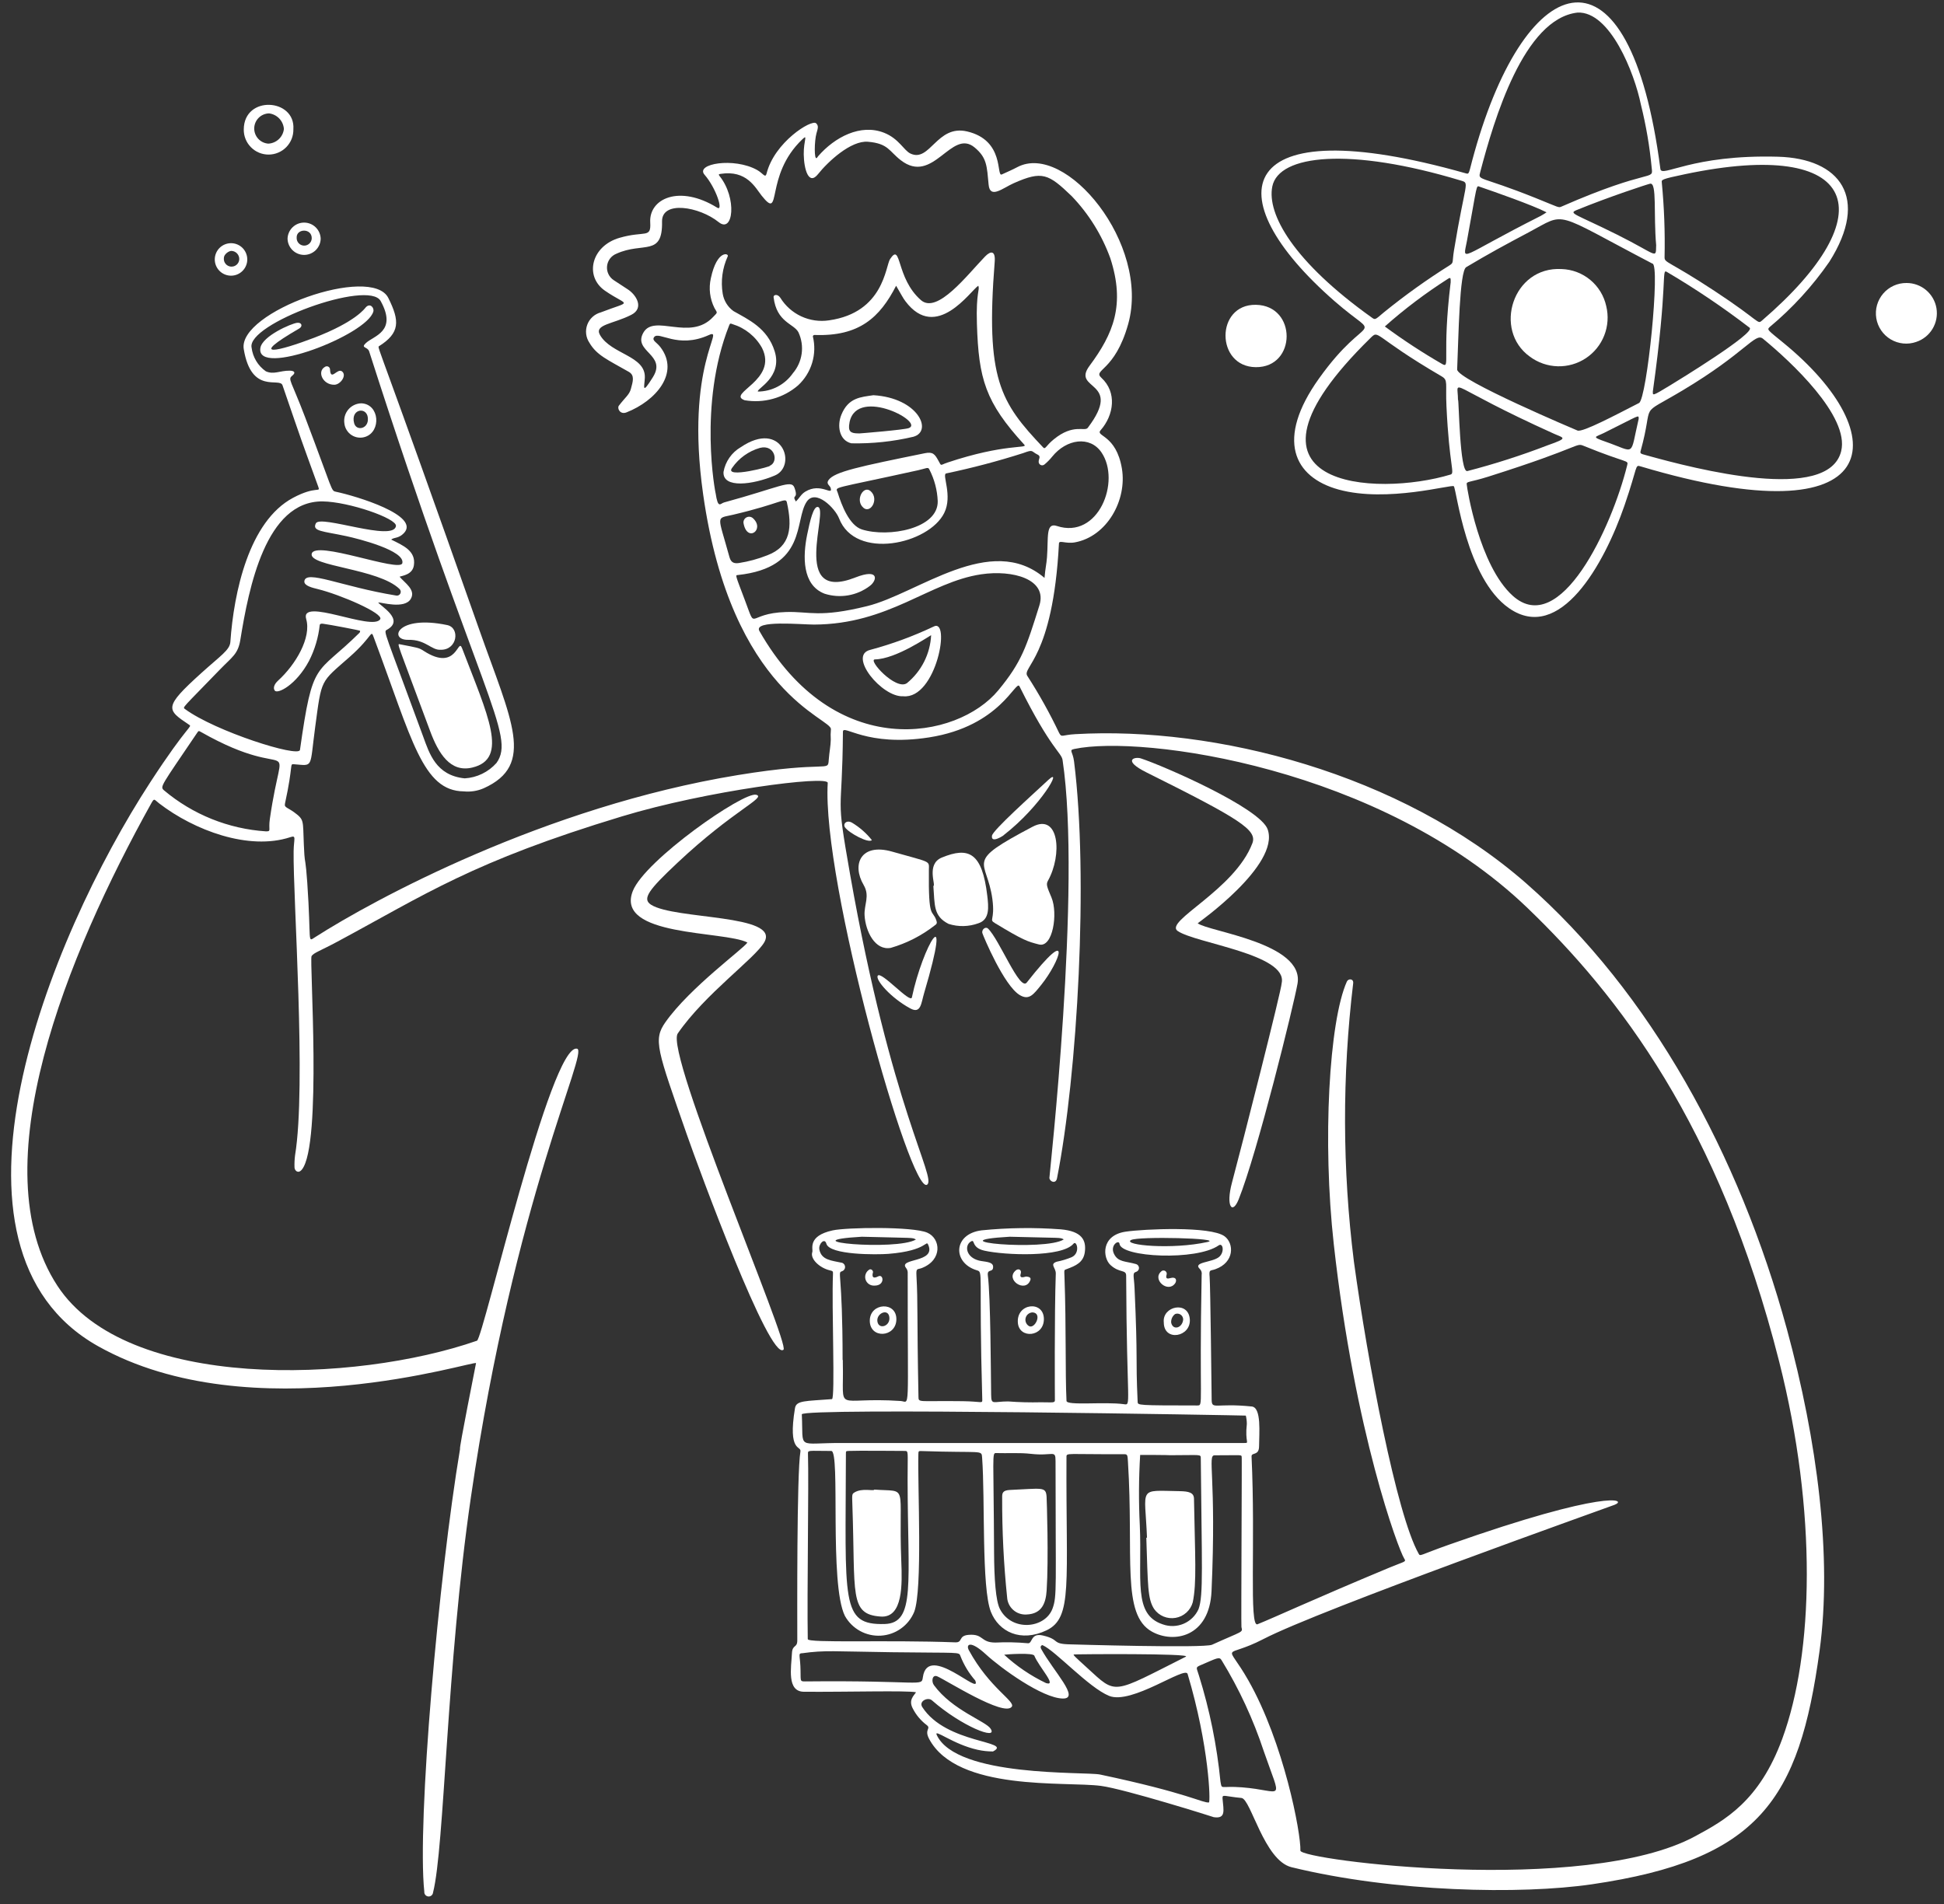 <svg width="147" height="144" viewBox="0 0 147 144" fill="none" xmlns="http://www.w3.org/2000/svg">
    <rect x="0" y="0" width="147" height="144" fill="#333333" stroke="none"/>
    <path d="M35.996 103.098C36.021 102.821 19.028 108.338 7.414 101.813C-5.75 94.419 3.658 71.007 11.357 59.172C14.26 54.711 14.571 54.996 14.291 54.808C12.584 53.663 12.343 53.505 15.237 50.891C16.68 49.588 17.377 49.162 17.419 48.555C17.682 44.788 18.824 39.433 22.155 37.653C23.904 36.72 24.24 37.282 24.072 36.826C22.597 32.756 23.05 34.05 21.362 29.137C21.146 28.507 19.002 29.878 18.431 26.397C17.971 23.586 28.09 19.986 29.364 22.535C30.235 24.279 30.253 25.18 28.652 26.188C28.506 26.279 28.682 26.177 36.25 47.651C38.661 54.495 40.516 57.847 36.575 59.618C36.102 59.824 35.585 59.904 35.072 59.853C31.958 59.819 31.17 55.978 28.294 48.291C28.004 47.516 28.302 48.042 26.43 49.692C24.206 51.652 24.331 51.284 23.832 55C23.408 58.156 23.725 57.913 22.226 57.8C21.879 57.774 22.2 57.8 21.55 60.772C21.474 61.122 21.763 61.024 22.479 61.615C23.065 62.096 22.87 62.281 23.016 64.647C23.049 65.176 23.116 65.045 23.234 66.746C23.55 71.329 23.216 71.268 23.832 70.877C28.259 68.041 41.198 61.016 55.76 58.625C62.669 57.492 62.599 58.425 62.667 57.476C62.712 56.862 62.814 56.402 62.821 55.943C62.804 55.684 62.807 55.425 62.831 55.167C62.973 54.339 55.311 52.534 53.167 37.368C51.778 27.537 54.905 24.748 53.599 25.341C51.23 26.414 49.808 25.001 49.46 25.501C49.28 25.758 49.65 25.872 49.946 26.264C51.417 28.209 49.591 30.317 47.374 31.189C46.88 31.384 46.653 30.874 46.794 30.687C47.283 30.043 47.587 29.861 47.707 29.409C47.861 28.843 48.009 28.384 47.546 28.121C45.936 27.201 45.128 26.871 44.572 25.927C44.438 25.728 44.353 25.5 44.324 25.262C44.296 25.024 44.324 24.782 44.408 24.557C44.491 24.332 44.627 24.131 44.804 23.969C44.981 23.807 45.195 23.69 45.426 23.627C47.874 22.685 47.523 23.212 45.747 21.987C44.181 20.907 44.696 18.61 46.846 17.987C48.77 17.429 49.241 18.063 49.168 16.825C49.063 15.013 51.383 13.939 54.235 15.709C54.721 16.01 54.158 14.228 53.276 13.215C52.548 12.38 55.506 11.883 57.249 12.855C57.701 13.107 57.87 13.509 57.968 13.121C58.558 10.758 61.357 9.011 61.71 9.323C61.921 9.51 61.843 9.721 61.739 10.084C61.581 10.641 61.547 12.149 61.767 11.945C61.806 11.909 61.828 11.857 61.864 11.816C63.117 10.371 65.076 9.335 66.858 10.044C67.979 10.489 68.342 11.378 68.851 11.616C70.324 12.302 70.844 9.411 73.121 9.939C76.001 10.606 75.312 13.397 75.753 13.194C76.148 13.012 76.546 12.842 76.93 12.639C80.571 10.714 87.002 18.451 85.311 24.507C84.302 28.124 82.597 27.942 83.286 28.575C84.469 29.662 84.242 31.386 83.22 32.545C82.811 33.01 84.403 32.852 84.835 35.438C85.235 37.832 83.703 40.574 81.285 41.019C80.582 41.147 80.09 40.822 80.075 41.102C79.621 49.841 77.225 50.454 77.691 51.131C78.581 52.51 79.381 53.946 80.086 55.428C80.288 55.811 80.293 55.581 81.313 55.525C91.84 54.916 105.895 58.463 115.42 66.819C124.79 75.04 131.517 87.32 135.12 100.525C137.42 108.972 138.56 117.764 137.589 124.863C136.049 136.126 133.028 140.658 120.372 142.511C115.006 143.296 105.397 143.111 97.662 141.219C95.582 140.71 94.586 136.047 93.877 135.982C92.568 135.862 92.414 135.658 92.446 136.045C92.523 136.923 92.713 137.571 91.784 137.435C91.769 137.419 85.064 135.31 83.255 135.069C80.572 134.712 72.386 135.519 70.255 131.51C69.868 130.78 70.439 130.743 70.068 130.463C69.633 130.134 69.278 129.711 69.028 129.227C68.672 128.569 69.116 128.236 69.267 127.987C68.578 127.843 64.044 127.974 60.789 127.949C59.48 127.939 59.831 126.119 59.885 125.032C59.918 124.357 60.29 124.657 60.289 124.064C60.289 122.341 60.242 111.45 60.526 109.78C60.606 109.307 59.552 109.896 60.115 106.498C60.213 105.907 60.907 105.974 62.91 105.817C63.166 105.797 62.88 98.806 62.987 96.379C62.997 96.149 62.983 96.131 62.757 96.079C61.997 95.905 61.24 95.221 61.425 94.693C61.501 94.469 61.032 93.477 62.965 93.055C64.016 92.825 69.013 92.748 70.118 93.228C71.14 93.675 71.282 95.291 69.705 95.903C69.375 96.031 69.266 95.87 69.299 96.472C69.421 98.709 69.326 99.19 69.452 105.633C69.461 106.112 69.423 105.927 72.81 105.973C74.266 105.992 74.286 106.185 74.276 105.839C74 96.066 74.378 96.228 73.859 96.071C72.014 95.514 72.059 93.321 74.228 93.052C76.215 92.852 78.216 92.827 80.208 92.975C81.817 93.117 82.153 93.799 82.031 94.7C81.925 95.484 81.341 95.73 80.671 95.979C80.447 96.061 80.473 96.011 80.493 96.564C80.632 100.451 80.541 103.709 80.646 105.952C80.664 106.329 83.537 105.997 84.977 106.199C85.57 106.283 85.198 106.408 85.157 96.482C85.157 95.992 84.667 96.308 83.976 95.679C83.378 95.136 83.228 93.423 85.136 93.149C86.505 92.951 91.538 92.717 92.601 93.503C93.316 94.031 93.368 95.47 91.897 95.993C91.514 96.129 91.412 95.983 91.469 96.576C91.526 97.168 91.618 105.492 91.622 105.862C91.633 106.651 91.924 106.092 94.653 106.374C95.403 106.45 95.211 108.407 95.208 109.369C95.208 110.141 94.622 109.812 94.639 110.157C94.945 116.652 94.444 123.101 95.087 122.844C96.406 122.317 99.203 121.004 105.052 118.565C106.252 118.064 106.355 118.144 106.178 117.867C105.753 117.191 102.445 108.4 100.855 94.085C99.992 86.32 100.5 77.25 101.845 74.238C101.953 73.996 102.357 74.002 102.325 74.355C101.485 81.35 101.503 88.42 102.378 95.411C103.423 103.045 105.61 114.57 107.274 117.505C107.407 117.739 107.322 117.617 109.613 116.81C121.513 112.614 123.104 113.411 122.095 113.808C121.616 113.996 99.842 121.729 95.534 123.964C92.49 125.542 92.673 124.061 94.392 127.079C97.079 131.8 98.378 138.64 98.333 139.964C98.31 140.674 119.844 143.391 128.187 138.876C130.42 137.668 133.037 136.239 134.774 131.497C137.145 125.026 137.419 114.357 134.538 102.986C129.989 85.029 122.33 75.237 115.514 68.679C104.425 58.01 86.336 55.564 81.243 56.644C80.795 56.739 81.121 56.822 81.217 57.588C82.316 66.306 81.485 81.249 79.928 89.118C79.837 89.574 79.364 89.363 79.353 89.084C79.346 88.908 81.797 67.113 80.349 57.483C80.263 56.906 79.458 56.665 77.091 51.908C76.818 51.358 75.674 54.924 70.256 55.77C65.504 56.513 63.748 54.74 63.74 55.342C63.69 62.046 63.154 59.706 64.277 66.104C67.414 83.922 70.85 89.1 70.103 89.599C68.867 90.42 62.139 66.652 62.591 59.211C62.627 58.615 53.429 59.804 47.039 61.741C35.713 65.169 32.153 67.651 25.533 71.208C24.208 71.92 23.717 72.058 23.559 72.312C23.39 72.581 24.361 86.582 22.828 88.455C22.532 88.818 22.273 88.509 22.27 88.295C22.259 87.987 22.273 87.68 22.312 87.375C23.179 82.123 22.15 67.843 22.203 64.378C22.218 63.415 22.433 63.157 21.95 63.317C18.799 64.35 14.678 62.791 12.047 60.77C11.647 60.464 11.68 60.324 11.434 60.764C5.076 72.203 -1.518 88.293 4.342 97.246C9.562 105.222 26.852 104.612 36.068 101.399C36.533 101.237 41.648 78.858 43.636 79.313C44.538 79.519 38.904 90.602 35.607 113.244C33.748 126.005 33.619 139.661 32.746 143.134C32.737 143.222 32.694 143.302 32.626 143.358C32.558 143.414 32.471 143.44 32.384 143.431C32.297 143.423 32.216 143.381 32.16 143.312C32.104 143.245 32.077 143.158 32.085 143.071C31.529 137.854 33.158 119.314 34.79 109.568C34.67 109.727 35.989 103.175 35.996 103.098ZM83.958 19.526C83.322 17.775 82.328 16.176 81.038 14.832C79.275 13.138 78.81 12.901 76.66 13.853C75.832 14.22 74.864 15.072 74.758 13.975C74.622 12.562 74.639 11.937 73.701 11.155C71.933 9.679 70.581 14.035 68.11 12.114C67.221 11.424 67.171 10.853 65.634 10.721C64.339 10.61 62.603 12.232 61.854 13.174C61.15 14.056 60.794 12.8 60.777 11.678C60.761 10.614 61.117 10.111 60.669 10.537C57.756 13.312 59.183 16.79 57.594 14.797C57.108 14.184 56.461 12.841 54.485 13.151C54.361 13.171 54.309 13.184 54.409 13.311C55.752 14.979 55.447 17.687 54.348 16.802C52.877 15.617 50.032 15.144 50.062 16.756C50.114 19.439 48.627 18.273 46.62 19.186C46.426 19.261 46.256 19.389 46.13 19.554C46.004 19.72 45.925 19.917 45.904 20.124C45.882 20.331 45.918 20.54 46.007 20.728C46.096 20.916 46.236 21.076 46.41 21.19C46.755 21.405 47.086 21.643 47.431 21.858C48.117 22.283 48.735 23.303 47.738 23.81C46.358 24.514 44.912 24.535 45.372 25.339C46.213 26.8 48.827 26.898 48.761 28.563C48.735 29.222 48.485 29.947 49.375 28.517C50.44 26.805 47.833 26.593 48.65 25.158C49.474 23.709 52.172 25.829 53.911 23.987C54.294 23.586 54.253 23.701 54.027 23.297C53.677 22.602 53.58 21.807 53.752 21.048C54.227 18.812 55.184 19.167 55.023 19.403C54.623 20.282 54.493 21.259 54.649 22.211C54.736 22.74 55.028 23.214 55.463 23.528C56.581 24.166 58.026 24.8 58.578 26.565C59.196 28.545 57.167 29.412 57.312 29.614C57.831 29.611 58.342 29.484 58.802 29.243C59.262 29.002 59.658 28.654 59.955 28.228C60.314 27.808 60.544 27.295 60.62 26.748C60.695 26.201 60.612 25.644 60.381 25.143C60.054 24.474 58.721 24.401 58.496 22.47C58.476 22.299 58.787 22.197 59.006 22.52C59.385 23.135 59.937 23.625 60.593 23.929C61.249 24.232 61.979 24.336 62.693 24.227C66.841 23.635 66.955 20.121 67.306 19.592C68.183 18.273 67.721 21.028 69.644 22.703C70.879 23.776 73.145 20.786 74.488 19.399C74.928 18.943 75.282 18.962 75.217 19.794C74.516 28.671 75.626 30.413 78.885 33.844C79.049 34.017 79.082 33.718 79.679 33.231C81.162 32.013 82.023 32.662 82.254 32.357C84.986 28.748 80.988 29.546 82.388 27.666C84.191 25.238 85.101 23.047 83.958 19.526ZM93.892 110.229C93.905 109.977 93.856 110.075 91.843 110.066C91.28 110.066 91.996 111.664 91.613 120.337C91.46 123.827 88.745 124.315 87.108 123.403C84.778 122.108 85.742 117.722 85.292 110.546C85.263 110.08 85.262 109.982 85.024 109.983C80.636 110.003 80.646 109.854 80.644 110.19C80.597 119.765 81.132 122.341 79.146 123.298C77.179 124.24 75.526 123.408 74.93 121.909C74.21 120.097 74.499 113.376 74.264 110.228C74.219 109.637 74.298 109.901 69.697 109.745C69.453 109.737 69.451 109.745 69.444 109.992C69.382 112.43 69.776 120.257 69.126 121.916C68.915 122.422 68.567 122.858 68.12 123.174C67.674 123.491 67.147 123.676 66.6 123.706C66.054 123.737 65.509 123.614 65.03 123.349C64.55 123.085 64.155 122.691 63.889 122.212C62.687 119.785 63.563 109.736 62.86 109.737C61.07 109.737 61.091 109.649 61.097 109.976C61.167 112.275 61.02 120.414 61.081 123.968C61.085 124.284 67.114 124.016 72.235 124.212C72.835 124.235 72.43 123.706 73.257 123.644C74.396 123.56 74.127 124.228 75.269 124.228C76.084 124.188 76.901 124.205 77.714 124.279C78.097 124.333 77.901 123.469 78.864 123.695C80.229 124.014 79.442 124.344 80.986 124.366C81.009 124.366 91.04 124.668 91.651 124.392C94.031 123.315 93.975 123.489 93.874 123.054C93.841 122.858 93.922 109.664 93.892 110.229ZM54.113 37.301C54.295 38.52 54.468 38.079 54.75 38.001C58.943 36.858 59.839 36.245 60.072 36.879C60.415 37.815 59.833 37.349 60.18 37.929C60.473 37.652 60.563 37.387 60.895 37.184C62.075 36.463 62.994 37.554 62.812 36.904C62.755 36.706 62.437 36.602 62.658 36.3C63.111 35.678 64.958 35.29 69.928 34.278C70.541 34.153 70.689 34.341 70.972 34.863C71.202 35.292 71.09 35.17 71.635 34.987C75.993 33.531 77.737 33.937 77.461 33.639C74.501 30.412 74.002 28.656 73.872 24.506C73.795 22.034 74.111 21.951 73.977 21.609C73.394 21.977 70.799 25.884 68.466 22.783C68.258 22.507 68.183 22.323 67.762 21.612C66.528 24.016 64.972 25.456 61.6 25.334C61.584 25.332 61.567 25.334 61.552 25.338C61.536 25.343 61.522 25.35 61.509 25.36C61.497 25.371 61.487 25.384 61.479 25.398C61.472 25.413 61.468 25.428 61.467 25.445C61.627 26.106 61.608 26.799 61.41 27.451C61.212 28.102 60.844 28.689 60.343 29.151C59.795 29.623 59.149 29.968 58.452 30.161C57.755 30.355 57.024 30.393 56.311 30.271C54.895 29.762 58.863 28.771 57.62 26.311C57.14 25.45 56.345 24.808 55.403 24.519C55.233 24.458 55.206 24.434 55.135 24.614C52.767 30.605 54.114 37.378 54.113 37.301ZM71.402 38.792C70.236 41.159 64.679 42.4 63.448 39.206C63.153 38.44 61.685 36.957 61.009 37.933C60.044 39.331 61.067 42.916 55.797 43.49C55.6 43.511 55.573 43.4 56.319 45.372C57.25 47.832 56.404 46.374 59.443 46.287C61.253 46.234 61.928 46.739 65.568 45.842C69.412 44.894 74.908 40.237 78.983 43.708C79.053 42.913 79.128 42.701 79.171 42.145C79.284 40.672 79.059 39.498 79.912 39.779C83.064 40.819 84.773 36.391 83.291 34.217C82.421 32.94 80.645 33.194 79.561 34.539C79.39 34.751 79.199 34.946 78.99 35.12C78.95 35.158 78.898 35.182 78.844 35.19C78.789 35.197 78.734 35.188 78.685 35.163C78.636 35.137 78.596 35.098 78.57 35.049C78.545 35 78.535 34.944 78.543 34.89C78.537 34.73 78.729 34.515 78.477 34.391C77.94 34.127 78.17 33.971 77.373 34.267C75.457 34.88 73.51 35.394 71.542 35.807C71.211 35.889 72.049 37.479 71.402 38.791V38.792ZM37.545 57.701C39.034 55.604 36.304 52.732 27.916 26.579C27.796 26.206 27.25 26.341 27.664 25.949C28.246 25.395 30.062 25.081 28.784 22.766C27.873 21.112 18.617 24.5 19.025 26.295C19.069 26.651 19.188 26.994 19.372 27.301C19.557 27.609 19.805 27.874 20.099 28.08C20.7 28.354 21.157 28.028 21.895 28.035C22.234 28.035 22.409 28.166 22.093 28.419C21.75 28.695 22.003 28.741 23.07 31.552C25.235 37.256 25.011 37.111 25.424 37.197C26.886 37.504 31.842 38.983 30.535 40.329C30.137 40.74 29.802 40.622 29.581 40.809C30.46 41.246 31.469 41.653 31.296 42.763C31.188 43.462 30.445 43.534 30.215 43.616C30.598 44.085 31.458 44.601 31.067 45.286C30.601 46.103 28.793 45.538 28.596 45.564C28.777 45.841 30.636 46.875 29.252 47.634C28.979 47.787 29.068 47.698 31.996 55.698C32.465 56.976 32.961 58.648 35.139 58.868C35.597 58.841 36.045 58.724 36.458 58.524C36.871 58.324 37.24 58.044 37.545 57.701ZM57.423 47.721C63.087 57.676 72.395 55.95 75.486 52.211C77.262 50.065 77.616 48.915 78.596 45.789C79.221 43.796 76.568 43.082 74.195 43.435C70.258 44.021 67.226 47.218 61.554 47.237C60.64 47.24 56.944 46.875 57.423 47.721ZM89.802 126.599C89.617 125.978 85.565 128.957 83.865 128.26C82.31 127.622 79.833 124.868 78.841 124.427C78.793 124.405 78.615 124.499 78.728 124.705C79.656 126.4 81.718 128.483 80.365 128.461C78.815 128.436 75.703 126.18 74.553 125.123C73.351 124.015 73.029 124.376 73.261 124.804C74.827 127.686 76.814 128.68 76.504 129.086C75.913 129.862 71.539 127.067 70.88 126.786C70.489 126.618 70.413 127.17 70.622 127.45C72.02 129.355 74.527 130.165 74.904 130.739C75.508 131.659 72.717 130.571 70.472 128.599C70.166 128.327 69.451 128.658 69.741 129.108C71.552 131.923 76.655 131.652 75.087 132.464C74.696 132.466 74.307 132.423 73.926 132.338C72.071 131.931 70.597 130.703 70.834 131.217C72.327 134.446 82.082 133.977 83.187 134.21C89.862 135.623 90.939 136.376 91.415 136.321C91.543 136.3 91.439 132.085 89.802 126.596V126.599ZM24.397 37.922C20.09 37.876 18.812 44.458 18.174 48.39C17.997 49.48 17.561 49.675 16.618 50.65C13.766 53.601 13.791 53.48 13.988 53.625C16.275 55.312 22.598 57.317 22.683 56.716C23.665 49.77 23.844 51.164 27.192 47.85C27.222 47.809 27.235 47.76 27.231 47.71C27.231 47.674 24.873 47.229 24.42 47.173C24.278 47.156 24.19 47.188 24.178 47.265C24.076 48.216 23.8 49.14 23.365 49.991C22.392 51.812 20.983 52.514 20.776 52.229C20.635 52.034 20.739 51.739 21.024 51.479C22.368 50.258 23.56 48.216 23.153 46.818C22.662 45.132 28.163 47.76 28.749 46.833C29.03 46.39 25.716 44.967 24.025 44.552C23.638 44.456 22.979 44.305 23.015 43.961C23.11 43.056 25.817 44.365 29.936 45.038C29.999 45.056 30.066 45.052 30.126 45.026C30.186 45.001 30.236 44.956 30.268 44.899C30.299 44.842 30.311 44.776 30.3 44.711C30.29 44.647 30.258 44.588 30.209 44.544C28.63 43.001 23.373 42.842 23.569 41.889C23.79 40.808 30.252 43.331 30.423 42.593C30.644 41.646 27.136 40.753 26.185 40.548C24.399 40.165 23.579 40.19 23.885 39.579C24.225 38.908 29.772 41.012 29.941 39.781C30.021 39.212 26.37 37.944 24.397 37.922ZM94.1 109.135C94.513 109.135 94.126 109.117 94.282 107.697C94.282 107.483 94.256 107.271 94.206 107.063C94.116 107.048 60.605 106.441 60.631 106.969C60.766 109.728 60.166 109.115 63.71 109.135H94.1ZM90.866 96.417C90.882 96.338 90.877 96.256 90.853 96.18C90.83 96.102 90.787 96.032 90.731 95.975C90.159 95.443 91.661 95.491 92.177 95.069C92.617 94.71 92.484 93.953 92.148 94.192C90.475 95.367 84.767 95.095 84.654 94.072C84.615 93.729 83.924 94.172 84.233 94.821C84.542 95.47 85.091 95.371 85.912 95.605C85.974 95.624 86.028 95.663 86.066 95.715C86.105 95.766 86.126 95.829 86.127 95.894C86.128 95.959 86.109 96.022 86.071 96.074C86.034 96.127 85.981 96.167 85.92 96.188C85.6 96.275 85.749 96.495 85.791 97.414C86.053 103.24 85.86 102.368 86.025 106.022C86.036 106.286 86.012 106.293 90.541 106.297C91.022 106.3 90.672 106.286 90.866 96.416V96.417ZM74.947 105.482C74.958 106.296 75.092 105.991 76.231 105.991C77.057 106.054 77.886 106.076 78.715 106.055C79.622 106.055 79.782 106.124 79.768 105.87C79.768 105.854 79.725 99.417 79.836 96.325C79.852 95.877 79.34 95.616 79.908 95.424C80.291 95.348 80.667 95.234 81.028 95.086C81.723 94.776 81.412 93.779 81.178 94.059C80.305 95.112 75.989 94.936 74.442 94.59C73.379 94.353 73.782 93.654 73.388 93.913C72.924 94.22 73.052 95.089 74.024 95.337C74.415 95.437 75.082 95.402 75.097 95.792C75.114 96.299 74.625 95.908 74.699 96.476C74.906 98.059 74.924 103.872 74.947 105.482V105.482ZM63.715 102.855C63.745 102.855 63.727 102.855 63.732 103.058C63.83 107.034 62.966 105.613 68.101 105.958C68.831 106.008 68.629 107.145 68.638 96.312C68.652 96.166 68.609 96.019 68.518 95.903C67.889 95.137 70.789 95.53 70.196 94.16C70.004 93.719 70.179 94.594 67.172 94.831C66.324 94.898 62.726 94.931 62.486 94.059C62.358 93.581 61.866 94.094 61.96 94.519C62.132 95.306 62.858 95.33 63.691 95.51C63.755 95.536 63.81 95.582 63.848 95.64C63.886 95.699 63.905 95.767 63.903 95.837C63.9 95.907 63.876 95.974 63.834 96.029C63.792 96.084 63.734 96.126 63.668 96.147C63.294 96.265 63.715 96.15 63.715 102.854V102.855ZM20.115 62.877C20.538 62.877 20.283 62.788 20.404 61.945C21.426 54.819 22.51 59.511 15.211 55.369C15.021 55.262 15.019 55.258 14.9 55.435C12.174 59.466 12.087 59.486 12.395 59.768C14.57 61.602 17.276 62.691 20.115 62.877ZM90.811 125.928C90.356 126.121 90.486 126.116 90.664 126.733C91.476 129.338 92.019 132.019 92.287 134.734C92.413 135.395 92.23 135.049 93.909 135.177C97.066 135.418 96.958 136.48 95.563 132.444C94.77 130.04 93.702 127.735 92.38 125.575C92.206 125.26 92.004 125.423 90.811 125.928ZM68.63 111.887C68.63 109.712 68.717 109.74 68.396 109.735C68.38 109.735 64.621 109.705 64.168 109.735C63.968 109.75 63.965 109.747 63.965 109.947C63.944 121.177 63.54 122.92 66.904 122.825C69.247 122.752 68.643 119.742 68.63 111.887ZM70.908 37.9C70.874 37.07 70.66 36.257 70.281 35.518C70.188 35.288 70.047 35.427 69.432 35.563C62.687 37.052 63.194 36.776 63.341 37.249C63.638 38.204 64.224 39.739 65.175 40.043C67.175 40.674 70.962 39.994 70.908 37.896V37.9ZM60.523 126.01C60.575 127.101 60.437 127.171 60.861 127.167C69.793 127.076 69.676 127.597 69.786 126.843C70.16 124.205 74.282 128.411 73.744 127.094C73.27 126.553 72.894 125.935 72.632 125.265C72.512 124.912 72.632 125.029 67.42 124.959C63.032 124.901 62.403 124.793 60.667 125.035C60.339 125.035 60.484 125.169 60.523 126.01ZM79.817 110.5C79.817 109.607 79.626 110.146 77.964 109.956C77.08 109.855 76.201 109.926 75.315 109.897C75.001 109.886 75.135 110.091 75.169 117.403C75.178 119.396 75.293 121.082 75.613 121.696C76.508 123.42 79.024 123.18 79.589 121.658C79.941 120.71 79.818 120.071 79.817 110.5ZM88.489 110.059C88.489 110.043 86.233 110.031 86.216 110.039C86.109 111.803 86.099 113.572 86.188 115.338C86.372 119.471 85.655 122.1 87.92 122.85C88.433 123.035 88.998 123.019 89.5 122.806C90.002 122.592 90.406 122.198 90.63 121.7C91.013 120.682 90.87 118.287 90.8 110.298C90.797 109.962 90.826 110.059 88.489 110.059ZM59.504 38.003C59.409 37.572 59.108 38.064 55.424 38.932C54.107 39.242 54.258 38.855 55.16 42.136C55.29 42.612 55.581 42.617 55.871 42.583C56.609 42.469 57.332 42.272 58.025 41.996C59.814 41.322 59.91 39.842 59.504 38.006V38.003ZM81.18 125.127C81.222 125.241 81.141 125.167 82.201 126.136C84.467 128.206 84.023 128.138 89.668 125.298C90.194 125.036 81.262 125.104 81.18 125.13V125.127ZM75.925 125.141C76.869 126.013 77.939 126.739 79.098 127.294C79.972 127.557 78.568 126.085 78.211 125.218C78.113 124.986 76.175 125.111 75.925 125.148V125.141ZM76.385 93.533C70.445 93.872 79.068 94.639 80.443 93.736C80.104 93.577 80.45 93.643 76.386 93.536L76.385 93.533ZM85.52 93.785C84.877 94.177 88.647 94.525 91.302 93.934C92.589 93.651 86.023 93.484 85.522 93.788L85.52 93.785ZM65.198 93.533C59.401 93.871 67.817 94.62 69.261 93.744C68.945 93.584 69.263 93.643 65.2 93.536L65.198 93.533Z" fill="white"/>
    <path d="M57.182 60.109C57.975 60.319 55.469 61.267 51.242 65.24C49.056 67.295 48.526 67.979 49.233 68.427C51.024 69.566 59.009 69.13 57.796 71.259C57.1 72.48 53.31 75.168 51.249 78.163C50.245 79.619 59.743 101.646 59.246 102.079C58.206 102.982 52.828 88.358 51.957 85.863C49.688 79.36 49.373 78.649 50.322 77.303C52.171 74.68 56.291 71.7 56.517 71.282C54.765 70.381 46.476 70.867 47.852 67.386C48.776 65.051 56.225 59.854 57.182 60.109Z" fill="white"/>
    <path d="M96.917 74.348C97.388 72.172 90.417 71.347 89.054 70.413C87.99 69.685 93.36 67.314 94.701 63.775C95.079 62.779 93.789 61.953 86.709 58.426C84.814 57.483 85.817 57.211 86.267 57.358C87.967 57.913 95.296 61.108 95.859 62.728C96.798 65.429 90.581 69.81 90.566 69.827C91.353 70.459 98.663 71.313 98.114 74.402C97.83 76.002 95.076 87.203 93.662 90.715C93.184 91.901 92.676 91.234 93.161 89.433C93.915 86.627 96.917 74.829 96.917 74.348Z" fill="white"/>
    <path d="M79.236 66.625C79.082 66.904 79.191 67.111 79.514 67.889C80.009 69.084 79.614 71.699 78.565 71.431C77.707 71.212 77.401 71.128 75.259 69.832C74.737 69.516 75.259 69.659 75.042 68.004C74.626 64.901 72.81 65.306 78.082 62.526C80.087 61.469 80.348 64.643 79.236 66.625Z" fill="white"/>
    <path d="M70.239 65.817C70.201 69.623 70.493 68.735 70.798 69.593C70.875 69.8 70.85 69.885 70.664 70.002C69.679 70.768 68.558 71.34 67.36 71.688C66.166 71.911 65.45 70.438 65.377 69.235C65.327 68.419 65.798 67.769 65.308 66.936C64.383 65.357 65.107 63.742 67.448 64.406C70.474 65.268 70.246 65.061 70.239 65.817Z" fill="white"/>
    <path d="M71.218 64.858C73.25 64.021 74.271 64.474 74.656 67.751C74.753 68.585 74.858 69.543 73.988 69.826C73.261 70.093 72.466 70.111 71.728 69.875C70.566 69.284 70.692 68.447 70.578 67.009C70.8 66.986 70.006 65.357 71.218 64.858Z" fill="white"/>
    <path d="M78.741 74.479C78.151 75.211 77.821 75.676 77.118 75.262C75.927 74.561 74.367 70.834 74.289 70.586C74.202 70.311 74.519 70.049 74.708 70.227C75.569 71.042 77.108 74.988 77.64 74.312C81.218 69.758 80.131 72.754 78.741 74.479Z" fill="white"/>
    <path d="M22.184 9.77C22.189 10.02 22.146 10.268 22.055 10.5C21.964 10.732 21.827 10.944 21.653 11.123C21.48 11.302 21.272 11.444 21.042 11.541C20.813 11.639 20.566 11.69 20.316 11.691C20.067 11.692 19.82 11.643 19.589 11.548C19.359 11.452 19.15 11.312 18.975 11.134C18.799 10.957 18.661 10.746 18.568 10.515C18.475 10.283 18.429 10.036 18.433 9.786C18.453 7.185 22.344 7.441 22.184 9.77ZM20.289 10.863C20.585 10.849 20.866 10.729 21.083 10.526C21.299 10.323 21.436 10.049 21.468 9.754C21.446 9.458 21.322 9.179 21.118 8.964C20.913 8.749 20.64 8.612 20.345 8.576C20.051 8.582 19.77 8.701 19.561 8.909C19.352 9.117 19.231 9.398 19.224 9.693C19.217 9.987 19.323 10.273 19.522 10.491C19.72 10.709 19.995 10.843 20.289 10.863Z" fill="white"/>
    <path d="M69.882 75.101C69.652 75.875 69.64 76.704 68.835 76.269C67.343 75.463 66.179 74.096 66.372 73.795C66.622 73.405 68.85 75.941 68.955 75.434C69.769 71.548 72.105 67.6 69.882 75.101Z" fill="white"/>
    <path d="M75.012 63.201C75.079 62.785 78.014 60.158 79.273 58.985C80.411 57.93 78.756 60.939 75.894 63.164C76.011 63.11 74.904 63.873 75.012 63.201Z" fill="white"/>
    <path d="M24.249 18.061C24.24 18.388 24.103 18.698 23.869 18.926C23.634 19.153 23.32 19.28 22.993 19.279C22.666 19.278 22.352 19.149 22.119 18.92C21.886 18.691 21.751 18.38 21.744 18.053C21.753 17.727 21.89 17.416 22.124 17.189C22.359 16.961 22.673 16.834 23 16.835C23.327 16.837 23.641 16.965 23.874 17.194C24.107 17.423 24.242 17.734 24.249 18.061ZM23.573 18.04C23.598 17.235 22.398 17.274 22.433 17.978C22.426 18.129 22.479 18.277 22.58 18.389C22.681 18.501 22.823 18.568 22.974 18.576C23.124 18.584 23.272 18.531 23.384 18.43C23.497 18.329 23.564 18.188 23.573 18.037V18.04Z" fill="white"/>
    <path d="M17.484 18.392C17.645 18.394 17.805 18.428 17.953 18.491C18.101 18.555 18.236 18.647 18.349 18.762C18.461 18.878 18.55 19.014 18.61 19.164C18.67 19.314 18.7 19.474 18.698 19.635C18.697 19.797 18.663 19.956 18.599 20.105C18.536 20.253 18.444 20.387 18.328 20.5C18.213 20.613 18.076 20.702 17.927 20.762C17.777 20.822 17.617 20.852 17.455 20.85C17.13 20.846 16.819 20.713 16.591 20.48C16.363 20.247 16.237 19.933 16.241 19.607C16.245 19.281 16.378 18.97 16.611 18.742C16.844 18.515 17.158 18.389 17.484 18.392ZM18.092 19.619C18.096 19.537 18.084 19.456 18.056 19.379C18.029 19.303 17.986 19.233 17.93 19.173C17.875 19.113 17.808 19.064 17.734 19.031C17.66 18.997 17.58 18.978 17.498 18.976C17.298 18.976 16.925 19.234 16.929 19.517C16.92 19.594 16.927 19.673 16.949 19.748C16.971 19.823 17.008 19.892 17.058 19.952C17.107 20.013 17.168 20.062 17.238 20.099C17.306 20.135 17.382 20.157 17.46 20.164C17.538 20.17 17.616 20.161 17.69 20.137C17.764 20.113 17.833 20.074 17.892 20.023C17.951 19.972 17.999 19.91 18.033 19.84C18.068 19.77 18.088 19.694 18.092 19.616V19.619Z" fill="white"/>
    <path d="M65.928 63.537C65.674 63.807 64.165 62.978 63.893 62.568C63.724 62.313 64.009 61.982 64.434 62.225C65.006 62.57 65.512 63.014 65.928 63.537Z" fill="white"/>
    <path d="M66.046 29.89C69.434 30.092 70.569 32.618 69.065 33.033C67.53 33.395 65.955 33.561 64.378 33.529C63.429 33.299 63.299 32.163 63.616 31.382C64.145 30.066 65.087 30.033 66.046 29.89ZM65.009 32.779C65.051 32.779 68.377 32.511 68.727 32.375C69.957 31.897 64.484 29.07 64.204 32.186C64.155 32.748 64.489 32.779 65.009 32.779Z" fill="white"/>
    <path d="M54.71 35.692C54.779 35.304 54.931 34.937 55.156 34.614C55.381 34.291 55.673 34.02 56.013 33.822C59.156 31.697 60.3 35.237 58.595 35.96C56.938 36.662 54.632 36.965 54.71 35.692ZM58.195 35.232C58.9 34.964 58.607 33.584 57.465 33.874C56.613 34.119 55.872 34.65 55.366 35.378C54.683 36.258 58.508 35.232 58.195 35.232Z" fill="white"/>
    <path d="M61.833 38.34C62.744 38.454 59.686 45.636 64.669 43.679C66.544 42.943 66.318 43.922 65.763 44.322C65.282 44.685 64.722 44.927 64.128 45.028C63.534 45.129 62.925 45.085 62.351 44.902C60.639 44.244 60.706 42.054 61.034 40.444C61.246 39.405 61.504 38.298 61.833 38.34Z" fill="white"/>
    <path d="M35.711 58.051C34.047 58.448 33.151 56.983 32.517 55.27C29.952 48.345 29.987 48.677 30.27 48.734C31.625 49.001 31.655 48.98 32.048 49.233C34.583 50.867 34.607 48.153 34.941 49.028C36.875 54.089 38.51 57.385 35.711 58.051Z" fill="white"/>
    <path d="M27.657 23.246C27.99 22.886 28.306 23.278 28.232 23.557C27.752 25.343 19.314 28.584 19.69 26.312C19.837 25.414 22.025 24.463 22.473 24.413C22.822 24.374 22.909 24.68 22.627 24.845C18.596 27.183 21.105 26.557 23.782 25.534C26.924 24.327 27.605 23.303 27.657 23.246Z" fill="white"/>
    <path d="M33.339 49.143C32.606 49.195 32.206 48.361 30.871 48.391C29.375 48.423 29.991 46.474 33.821 47.276C34.791 47.478 34.6 49.151 33.339 49.143Z" fill="white"/>
    <path d="M26.042 32.029C26.013 31.841 26.024 31.649 26.076 31.466C26.128 31.283 26.219 31.114 26.342 30.969C26.465 30.824 26.618 30.708 26.79 30.628C26.962 30.547 27.149 30.505 27.339 30.503C28.709 30.58 28.833 32.633 27.626 33.038C27.455 33.095 27.274 33.114 27.095 33.092C26.916 33.07 26.745 33.008 26.593 32.911C26.441 32.815 26.313 32.685 26.218 32.532C26.122 32.38 26.062 32.208 26.042 32.029ZM26.78 32.009C26.938 32.594 27.762 32.456 27.817 31.786C27.905 30.709 26.467 30.854 26.78 32.013V32.009Z" fill="white"/>
    <path d="M24.572 27.747C24.609 27.721 24.652 27.706 24.696 27.703C24.741 27.7 24.785 27.709 24.825 27.73C24.865 27.751 24.898 27.782 24.921 27.82C24.944 27.859 24.956 27.903 24.956 27.947C25.008 28.867 25.505 27.803 25.867 28.093C26.242 28.393 25.746 29.09 25.287 29.099C24.404 29.116 23.952 28.092 24.572 27.747Z" fill="white"/>
    <path d="M68.298 52.659C66.688 52.753 64.082 49.56 65.811 49.148C67.45 48.708 69.045 48.122 70.579 47.397C71.932 46.64 70.819 52.903 68.298 52.659ZM68.576 51.67C69.119 51.226 69.563 50.674 69.879 50.048C70.195 49.422 70.376 48.737 70.41 48.037C70.23 48.124 67.757 49.843 66.162 49.871C65.585 49.881 67.74 52.249 68.576 51.67Z" fill="white"/>
    <path d="M88.003 100.014C87.869 98.788 89.854 98.346 89.97 99.766C90.081 101.124 88.003 101.504 88.003 100.014ZM88.857 99.383C88.756 99.458 88.676 99.558 88.624 99.673C88.573 99.788 88.551 99.913 88.561 100.039C88.701 100.652 89.409 100.434 89.469 99.8C89.471 99.726 89.453 99.654 89.419 99.589C89.385 99.524 89.336 99.468 89.276 99.427C89.215 99.385 89.145 99.359 89.072 99.352C88.999 99.344 88.925 99.355 88.857 99.383Z" fill="white"/>
    <path d="M87.793 96.173C87.831 96.129 87.882 96.099 87.939 96.089C87.996 96.079 88.054 96.09 88.104 96.119C88.154 96.147 88.192 96.193 88.212 96.247C88.232 96.301 88.232 96.36 88.213 96.415C88.144 96.669 88.219 96.738 88.456 96.672C88.993 96.518 88.987 96.879 88.859 97.059C88.321 97.82 87.115 96.786 87.793 96.173Z" fill="white"/>
    <path d="M78.936 99.762C78.936 101.131 77.078 101.276 76.969 100.054C76.835 98.549 78.933 98.326 78.936 99.762ZM77.799 100.288C78.249 100.559 78.852 99.312 78.086 99.257C77.966 99.26 77.85 99.301 77.755 99.374C77.66 99.448 77.592 99.55 77.559 99.666C77.527 99.781 77.533 99.905 77.576 100.017C77.62 100.129 77.698 100.224 77.799 100.288Z" fill="white"/>
    <path d="M76.826 96.069C77.013 95.92 77.278 96.028 77.183 96.333C77.047 96.773 77.525 96.54 77.594 96.545C77.804 96.562 77.984 96.613 77.913 96.812C77.546 97.839 75.955 96.767 76.826 96.069Z" fill="white"/>
    <path d="M65.771 99.872C65.786 98.512 67.823 98.403 67.781 99.81C67.74 101.17 65.76 101.278 65.771 99.872ZM67.239 99.553C67.109 98.94 66.224 99.358 66.352 99.977C66.48 100.596 67.391 100.278 67.239 99.553Z" fill="white"/>
    <path d="M66.118 97.231C65.972 97.241 65.828 97.201 65.707 97.119C65.586 97.037 65.496 96.916 65.452 96.777C65.408 96.637 65.412 96.487 65.463 96.35C65.514 96.213 65.61 96.097 65.735 96.022C65.849 95.945 66.016 96.066 66.016 96.212C66.016 96.228 65.796 96.846 66.414 96.531C66.815 96.326 66.948 97.246 66.118 97.231Z" fill="white"/>
    <path d="M66.107 112.659C68.779 112.855 67.917 112.078 68.153 118.085C68.221 119.787 68.299 122.378 66.601 122.262C64.196 122.097 64.692 120.599 64.455 113.84C64.427 113.048 64.419 112.997 64.596 112.885C65.192 112.504 66.097 112.803 66.107 112.659Z" fill="white"/>
    <path d="M65.181 38.29C64.721 37.711 65.313 36.694 65.833 37.147C66.532 37.755 65.763 39.026 65.181 38.29Z" fill="white"/>
    <path d="M77.619 122.106C77.438 122.117 77.256 122.093 77.085 122.034C76.913 121.975 76.754 121.883 76.619 121.762C76.483 121.642 76.372 121.496 76.292 121.333C76.213 121.17 76.166 120.992 76.156 120.811C75.897 118.299 75.772 115.775 75.781 113.25C75.772 112.906 75.834 112.713 76.373 112.686C78.792 112.583 79.083 112.414 79.139 113.184C79.155 113.407 79.302 117.943 79.144 120.288C79.084 121.186 78.826 122.063 77.619 122.106Z" fill="white"/>
    <path d="M86.733 116.298C86.58 112.409 86.008 112.725 89.205 112.778C89.887 112.79 90.278 112.883 90.286 113.349C90.363 117.671 90.504 119.706 90.193 121.183C90.11 121.482 89.944 121.751 89.714 121.959C89.484 122.168 89.201 122.307 88.895 122.36C88.59 122.413 88.276 122.379 87.989 122.261C87.702 122.143 87.455 121.946 87.275 121.693C86.768 120.921 86.804 119.888 86.681 116.298H86.733Z" fill="white"/>
    <path d="M56.218 39.539C56.213 39.454 56.233 39.368 56.276 39.294C56.319 39.22 56.384 39.161 56.461 39.124C56.538 39.087 56.625 39.074 56.71 39.086C56.794 39.099 56.873 39.136 56.937 39.194C57.874 40.051 56.477 41.084 56.218 39.539Z" fill="white"/>
    <path d="M110.795 13.097C111.148 13.197 111.02 13.197 111.485 11.551C115.424 -2.487 123.23 -5.119 125.554 12.777C125.643 13.467 127.896 11.671 134.446 11.853C139.132 11.983 141.404 14.946 138.328 19.803C137.051 21.647 135.53 23.31 133.805 24.745C133.612 24.944 133.652 24.944 134.841 25.916C143.401 32.899 142.681 40.828 124.07 35.276C123.61 35.138 123.882 35.2 122.843 38.218C121.299 42.7 117.949 48.673 114.105 45.996C110.87 43.741 110.145 37.053 109.935 36.776C109.803 36.602 104.91 38.035 101.234 37.029C97.811 36.091 96.458 33.227 99.731 28.637C103.525 23.314 104.6 25.996 100.917 22.779C91.754 14.77 93.262 8.138 110.795 13.097ZM124.947 19.935C117.29 15.932 118.517 16.026 115.589 17.576C113.852 18.496 112.559 19.196 110.871 20.205C110.356 20.512 110.294 25.473 110.186 27.94C110.152 28.712 119.26 32.551 119.286 32.562C119.669 32.715 122.137 31.401 123.938 30.48C124.537 30.173 125.569 19.935 124.947 19.935ZM119.287 0.952C115.225 1.412 112.975 9.04 111.935 12.996C111.751 13.699 111.816 13.249 116.129 14.98C117.927 15.702 117.836 15.73 118.086 15.62C124.871 12.649 125.023 13.72 124.897 12.699C124.745 11.086 124.472 9.486 124.08 7.914C123.599 5.529 121.746 0.834 119.287 0.952ZM103.747 24.029C103.997 24.208 103.992 24.174 104.647 23.622C106.234 22.334 107.898 21.143 109.629 20.056C109.941 19.857 109.802 19.826 109.945 18.946C110.807 13.688 111.165 13.864 110.466 13.656C102.063 11.117 96.697 11.69 96.208 14.103C95.787 16.193 97.807 19.794 103.747 24.029ZM125.87 19.456C125.864 19.895 126.165 19.713 129.646 22.003C133.18 24.329 132.87 24.56 133.244 24.237C142.632 16.159 140.59 10.409 127.43 13.171C125.596 13.554 125.643 13.591 125.66 13.799C125.841 15.679 125.912 17.568 125.87 19.456ZM139.224 34.124C139.874 31.48 135.4 27.328 133.308 25.616C132.716 25.13 132.015 26.67 127.236 29.525C123.752 31.606 125.141 30.208 124.057 34.12C124.005 34.307 124.1 34.324 124.429 34.415C128.329 35.505 138.256 38.055 139.224 34.124ZM110.91 36.632C110.93 36.946 111.854 42.772 114.385 45.055C117.98 48.297 121.88 39.891 123.042 35.191C123.147 34.767 123.092 35.081 119.79 33.735C119.105 33.455 119.795 33.754 112.539 36.05C111.115 36.498 110.87 36.394 110.91 36.632ZM109.683 35.893C110.04 35.785 109.593 35.302 109.377 30.719C109.294 28.967 109.521 28.762 109.009 28.462C103.719 25.372 104.326 24.882 103.601 25.594C91.966 37.019 104.138 37.576 109.679 35.893H109.683ZM124.985 29.631C124.979 29.916 124.924 29.979 126.3 29.139C126.828 28.817 132.816 25.16 132.299 24.785C130.301 23.252 128.211 21.842 126.041 20.564C125.614 20.303 126.137 21.364 124.98 29.631H124.985ZM110.253 30.235C110.322 30.235 110.375 35.792 110.958 35.627C113.021 35.092 115.052 34.44 117.041 33.673C118.644 33.113 118.235 33.132 117.513 32.806C109.229 29.068 110.248 28.521 110.248 30.235H110.253ZM125.237 18.577C125.023 16.181 125.309 13.801 124.782 13.892C124.612 13.922 121.676 14.882 119.227 15.885C118.572 16.152 119.112 16.168 122.268 17.74C125.327 19.266 125.21 19.63 125.233 18.577H125.237ZM109.696 21.376C109.696 21.087 109.721 20.935 109.501 21.081C107.814 22.156 106.214 23.363 104.717 24.691C106.108 25.719 107.557 26.667 109.055 27.531C109.698 27.911 109.019 26.928 109.692 21.376H109.696ZM116.471 16.349C116.637 16.265 116.79 16.155 116.947 16.059C115.891 15.515 112.995 14.5 111.918 14.134C111.595 14.024 111.746 13.766 110.926 18.221C110.608 19.915 110.247 19.487 116.466 16.349H116.471ZM121.318 32.73C120.633 33.069 120.282 33.013 121.429 33.414C123.733 34.218 123.227 34.606 123.913 31.677C123.909 31.333 124.018 31.394 121.313 32.73H121.318Z" fill="white"/>
    <path d="M94.965 23.053C98.083 23.103 98.055 27.8 94.957 27.769C91.916 27.738 91.899 23.003 94.965 23.053Z" fill="white"/>
    <path d="M144.169 21.403C144.712 21.402 145.238 21.594 145.652 21.945C146.067 22.296 146.343 22.783 146.431 23.319C146.519 23.855 146.414 24.405 146.133 24.871C145.854 25.336 145.417 25.686 144.901 25.859C144.586 25.97 144.249 26.01 143.916 25.977C143.583 25.944 143.261 25.839 142.973 25.668C142.685 25.497 142.438 25.266 142.249 24.989C142.06 24.713 141.934 24.398 141.88 24.068C141.825 23.738 141.844 23.399 141.934 23.077C142.025 22.755 142.185 22.456 142.403 22.202C142.621 21.948 142.892 21.745 143.197 21.607C143.502 21.469 143.834 21.399 144.169 21.403Z" fill="white"/>
    <path d="M118.088 20.349C118.883 20.375 119.647 20.665 120.258 21.174C120.869 21.683 121.292 22.381 121.461 23.159C121.639 23.894 121.586 24.666 121.309 25.37C121.033 26.074 120.546 26.675 119.915 27.093C119.284 27.51 118.54 27.723 117.784 27.702C117.028 27.681 116.297 27.428 115.69 26.977C112.879 24.971 114.388 20.135 118.088 20.349Z" fill="white"/>
</svg>
